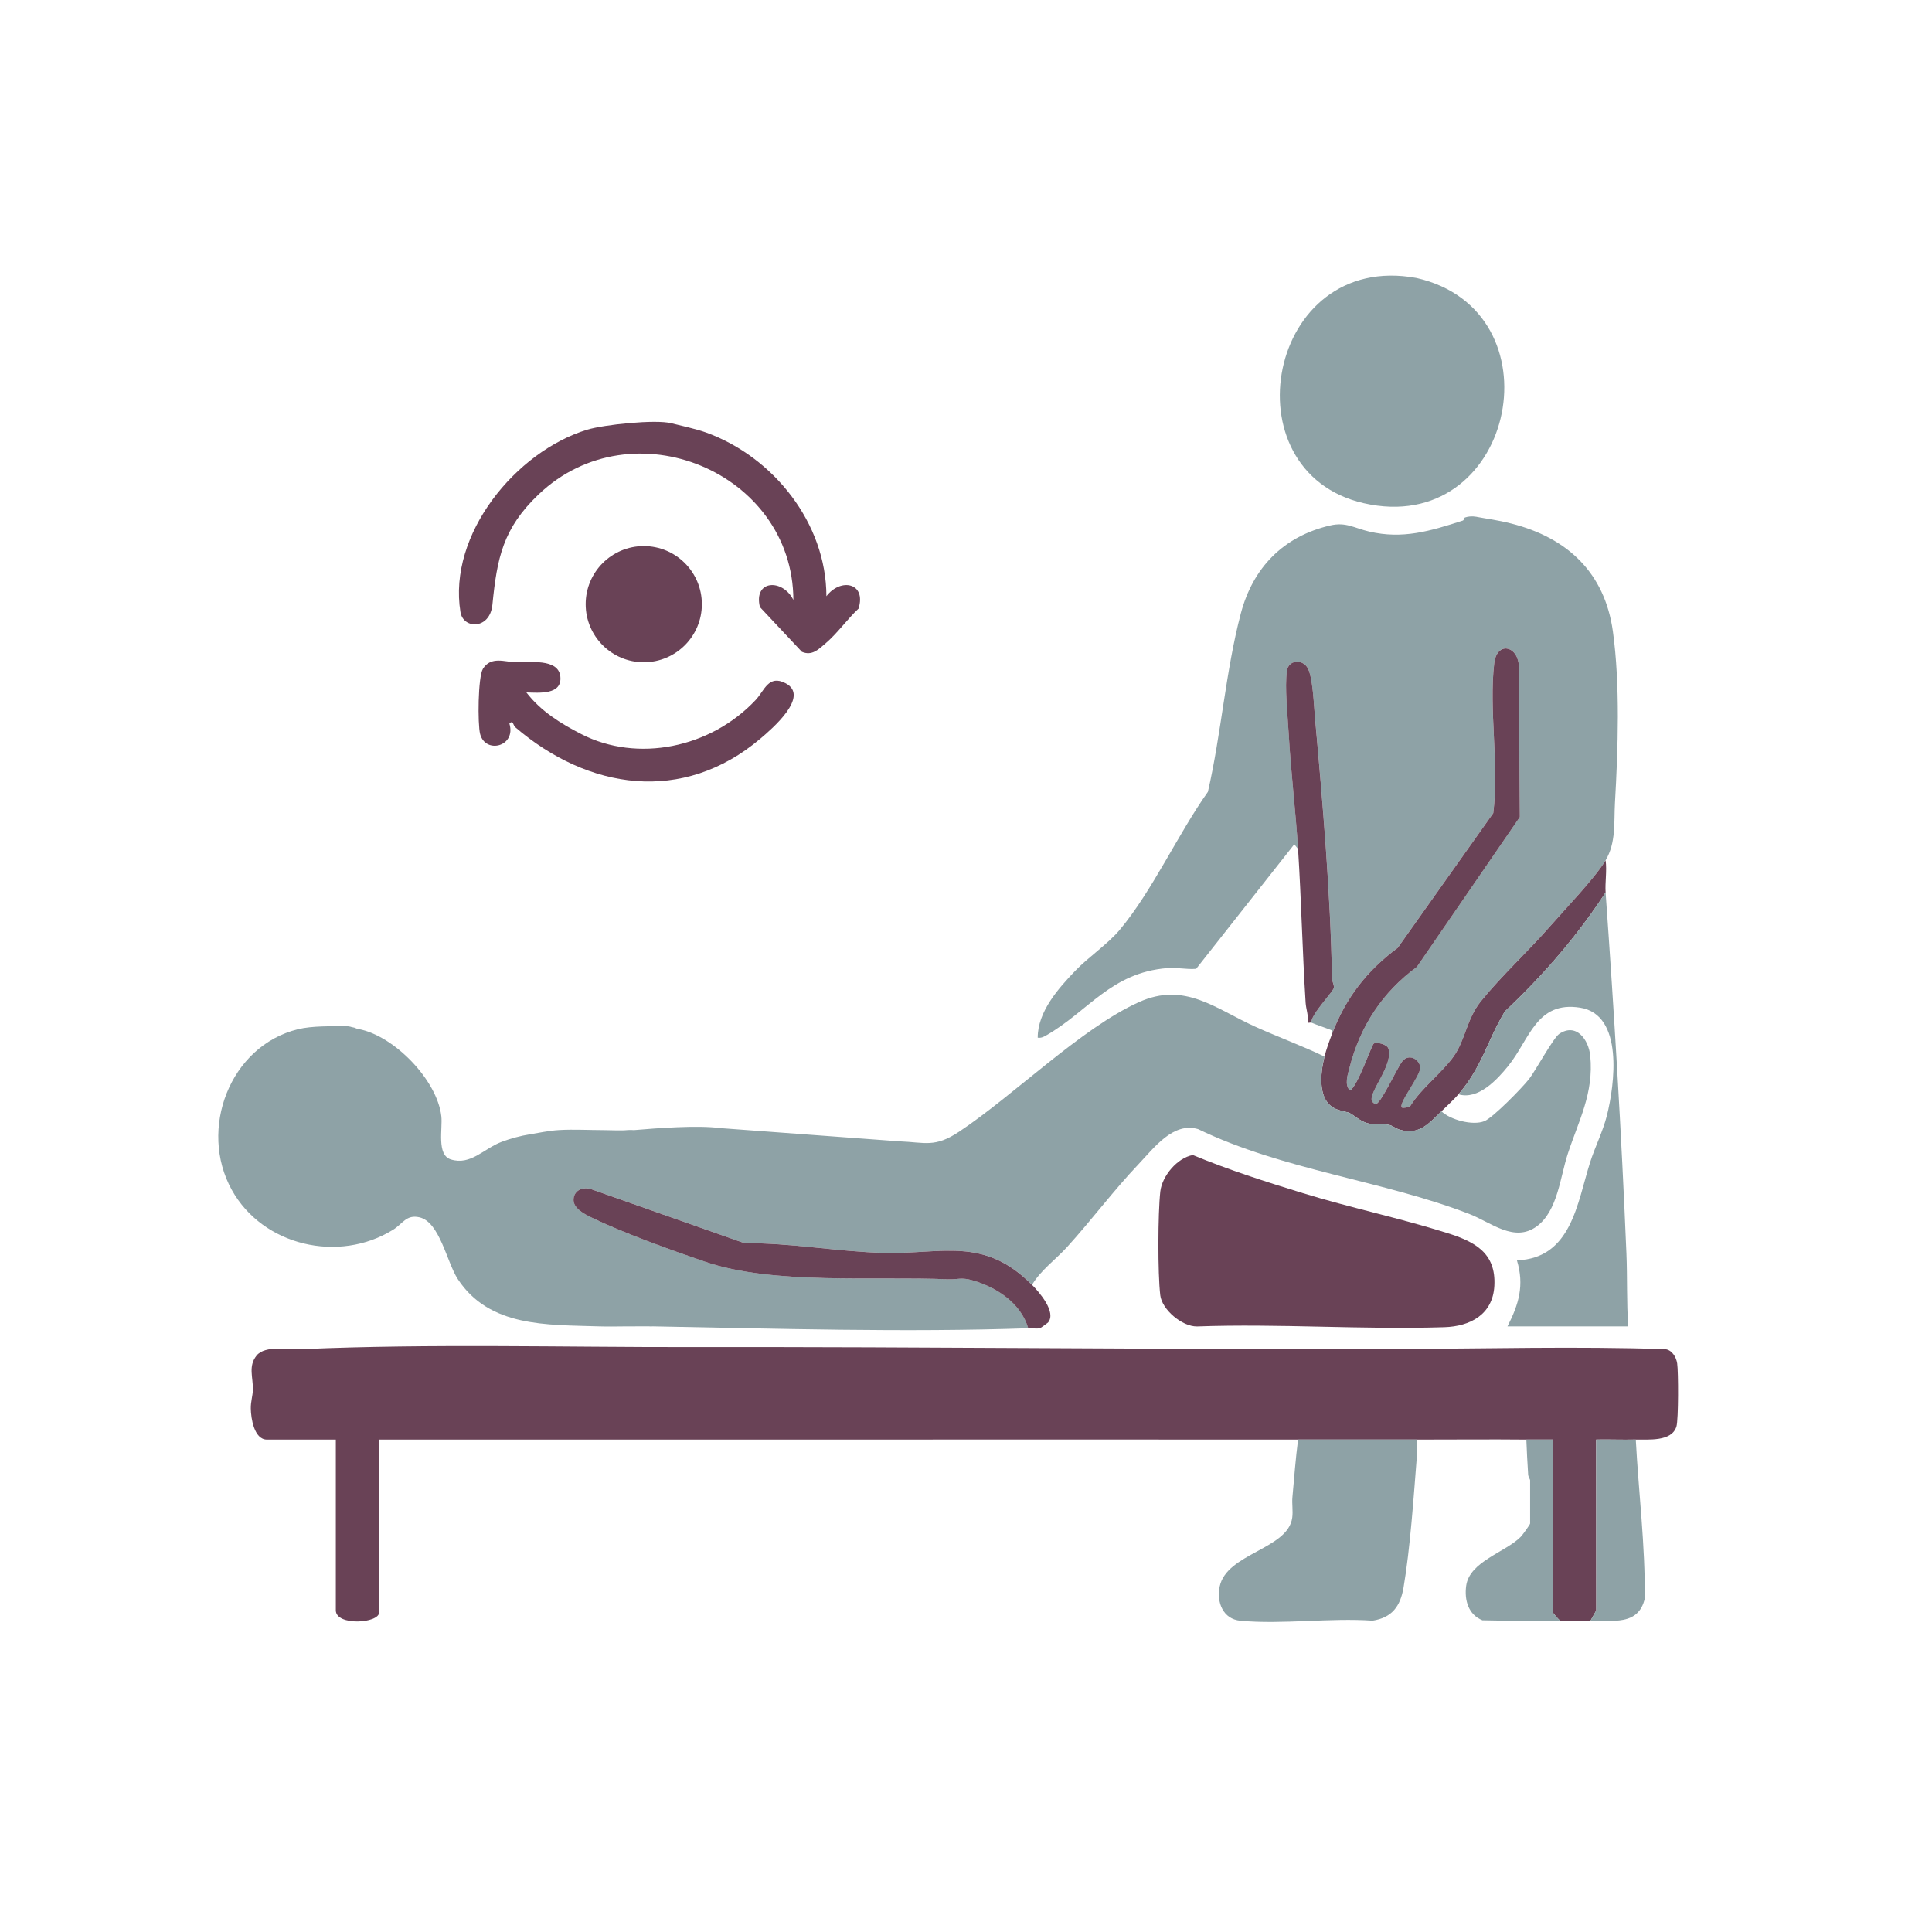 <?xml version="1.0" encoding="UTF-8"?>
<svg id="Ebene_1" data-name="Ebene 1" xmlns="http://www.w3.org/2000/svg" viewBox="0 0 1024 1024">
  <defs>
    <style>
      .cls-1 {
        fill: none;
      }

      .cls-2 {
        fill: #8ea2a6;
      }

      .cls-3 {
        fill: #694256;
      }
    </style>
  </defs>
  <path class="cls-1" d="M1024,0v1024H0V0h1024ZM750.77,147.34c-79.09-14.66-100.75,102.69-27.97,119.36,78.74,18.04,104.21-98.23,31.44-118.49-.97-.27-3.25-.83-3.47-.87h0ZM355.75,224.32c-7.38-4.28-35.7.74-44.51,3.42-37.68,11.46-73.93,55.33-67.18,96.7,1.48,9.06,15.59,9.37,16.93-3.96,2.47-24.68,5.53-40.43,24.52-58.48,49.7-47.24,134.76-11.8,135,55.99-5.63-11.35-21.29-10.8-17.74,3.75l22.25,23.73c5.33,2.29,8.8-1.28,12.51-4.45,6.46-5.51,11.36-12.68,17.52-18.47,4.26-13.73-9.49-16.41-17.04-6.56-.06-38.73-28.04-73.82-63.76-86.75-5.68-2.06-15.85-3.39-18.5-4.93h0ZM851,456c5.63-9.41,4.37-20.26,4.96-30.54,1.63-28.31,2.79-62.75-1.1-90.82-4.31-31.06-24.07-49.61-53.85-57.15-7.92-2.01-15.72-.55-20.36-1.46-.25-.05-.89-2.85-4.13-1.77-.67.22-.43,1.4-1.25,1.67-17.46,5.65-31.85,9.94-49.52,5.82-8.1-1.89-12.35-5.19-20.74-3.24-24.83,5.78-40.95,22.42-47.35,46.65-8.02,30.35-10.37,63.82-17.45,94.55-15.79,22.22-29.53,52.65-46.79,73.21-6.25,7.45-16.54,14.39-23.44,21.56-9.07,9.44-19.99,21.72-19.97,35.52,1.68.25,2.95-.32,4.36-1.13,22.45-12.8,34.44-33.34,64.26-35.74,5.54-.44,10.08.8,15.35.38l52.02-66.01,2,2.51c1.73,27.07,2.29,54.35,4.01,81.49.21,3.31,1.63,6.82,1.08,10.46.59.33,1.55-.12,1.91.05,2.21,1.02,10.43,3.78,10.88,4.14.38.31.13,1.29.12,1.86-1.4,3.64-3.07,8.25-4,12-11.99-5.77-24.55-10.35-36.68-15.82-21.21-9.57-37.34-23.99-61.68-13.03-30.51,13.73-66.23,49.35-95.31,68.69-12.91,8.58-17.86,5.62-31.83,5.09-2.31-.09-4.89,1.47-6.84,1.12-.77-.14-.2-1.87-2.09-2.12-6.84-.88-18.09-1.74-25.06-1.99-2.97-.1-7.07,1.44-8.85,1.11-.72-.14-.57-1.83-1.34-2.02-6.45-1.56-19.2.81-23.66.02-.77-.14-.19-1.86-2.09-2.12-6.86-.92-17.75,1.73-22.94,1.13-.73-.08-.14-1.87-2.06-2.13-11.82-1.6-33.35.04-45.57,1.08h-16c-7.65,0-15.99-.47-23.54-.04-5.68.32-11.1,1.56-15.69,2.28-4.87.76-10.4,2.27-15.01,4.02-9.35,3.54-16.27,12.56-26.81,9.29-7.69-2.38-4.29-16.37-5.06-22.94-2.24-19.2-25.02-42.65-43.85-46.18-1.8-.34-3.2.75-4.41.61-.8-.09-.2-2.13-2.07-2.13-7.74.03-18.2-.22-25.58,1.58-36.32,8.88-52.92,53.16-35.16,85.18,16.48,29.72,56.74,38.97,85.48,21.14,5.15-3.2,7.02-8.19,13.98-6.6,10.79,2.47,14.45,23.74,20.3,32.7,16.75,25.66,47.41,24.19,74.41,25.09,8.3.28,16.69-.18,25,0,.67.01,1.33-.01,2,0s1.33-.01,2,0c65.03,1.2,133.87,3.26,199,1,1.98-.07,4.49.38,6.28-.04.25-.06,4.01-2.78,4.18-2.97,4.69-5.42-4.63-16.12-8.45-19.99,4.45-7.65,12.52-13.39,18.51-19.99,12.98-14.28,24.66-30.02,37.97-44.03,8.19-8.62,18.36-22.51,31.56-18.53,44.9,21.74,98.42,27.33,143.94,45.06,11.29,4.4,23.61,15.21,35.51,6.48,11.1-8.14,12.4-26.02,16.48-38.52,5.68-17.38,13.87-32.07,11.89-51.86-.87-8.69-7.47-17.66-16.42-11.66-3.17,2.13-12.4,19.28-16.03,23.96s-19.07,20.48-23.68,22.32c-6.17,2.47-18.02-.7-22.74-5.24,2.5-2.42,6.91-6.58,9-9,10.42,3.07,20.41-7.62,26.42-15.08,11.39-14.15,14.9-34.48,38.02-30.86,23.39,3.66,18.31,41.01,14.26,57.14-2.15,8.56-6.3,16.61-8.97,25.03-6.78,21.37-9.84,50.7-38.73,51.77,3.99,13.25,1,23.22-5,34.99h64c-.92-12.8-.43-25.73-.96-38.54-2.64-63.84-6.51-128.01-11.04-191.46-.36-5.05.76-11.67,0-17h0ZM372,320.22c0-17-13.78-30.79-30.79-30.79s-30.79,13.78-30.79,30.79,13.78,30.79,30.79,30.79,30.79-13.78,30.79-30.79ZM279,367.01c6.82.17,19.05,1.87,18-8.42s-16.68-7.37-23.54-7.55c-5.81-.15-13.21-3.4-17.48,3.44-2.66,4.25-2.84,29.4-1.5,34.55,2.8,10.81,19.25,6.71,15.52-5.52,2.02-2.09,2,.99,3.06,1.9,38.7,33.22,88.8,40.89,129.96,6.11,6.2-5.24,26.45-22.57,13.36-29.38-9.07-4.72-11.21,3.92-15.86,8.88-23.96,25.53-62.69,33.3-92.35,18.11-11-5.63-21.53-12.17-29.16-22.11h-.01ZM690.63,632.41c-19.72-6.07-39.3-12.3-58.38-20.22-8.25,1.45-16.33,11.14-17.25,19.31-1.31,11.61-1.4,43.52-.02,55.03.91,7.58,11.53,16.63,19.49,16.51,43.56-1.58,87.55,1.78,131.04.4,13.73-.44,25.7-6.69,26.54-21.9.97-17.59-10.49-23.45-25.04-28.03-25.54-8.03-51.49-13.44-76.37-21.1h0ZM867,763c6.5-.16,19.04,1.28,21.55-6.95,1.09-3.57,1.06-29.08.38-33.49-.51-3.32-2.82-7.24-6.5-7.5-47.09-1.57-93.95-.25-140.98-.1-124.55.38-250.23-1.2-374.92-1-67.89.11-138.52-1.84-206,1.08-7.11.31-20.03-2.28-24.56,3.44s-1.8,11.41-1.94,18.07c-.07,3.26-1.15,6.24-1.1,9.99.08,5.16,1.75,16.46,8.56,16.46h36.5v90.5c0,8.38,23,7.02,23,1v-91.5c162.32.07,324.68-.1,487,0-1.3,10.1-2.06,20.36-2.99,30.51-.33,3.58.38,7.34-.1,10.9-2.24,16.73-34.82,18.83-38.46,36.53-1.72,8.36,1.78,17.26,11.01,18.11,22.2,2.04,47.51-1.62,70.05-.04,10.38-1.62,14.7-7.72,16.4-17.6,3.53-20.59,5.41-48.63,7.09-69.9.22-2.82-.11-5.68,0-8.49,19.31.02,38.69-.19,58,0,.25,6.16.55,12.38.96,18.54.09,1.29,1.04,2.61,1.04,2.96v23c0,.51-4.09,6.15-4.96,7.04-8.07,8.2-27.23,13.05-28.94,26.05-.99,7.48,1.13,15.2,8.62,18.21,13.75.31,27.55.32,41.29.21,5.32-.04,10.68.1,16,0,11.51-.23,25.39,2.87,28.76-11.74.29-28.12-3.27-56.2-4.76-84.26v-.03Z"/>
  <g>
    <g>
      <path class="cls-3" d="M355.75,224.32c4.13,1.07,12.82,2.87,18.5,4.93,35.72,12.93,63.7,48.02,63.76,86.75,7.55-9.86,21.3-7.17,17.04,6.56-6.17,5.79-11.07,12.96-17.52,18.47-3.71,3.17-7.18,6.74-12.51,4.45l-22.25-23.73c-3.54-14.55,12.12-15.1,17.74-3.75-.24-67.79-85.3-103.22-135-55.99-18.99,18.05-22.06,33.8-24.52,58.48-1.33,13.32-15.45,13.01-16.93,3.96-6.75-41.38,29.5-85.24,67.18-96.7,8.81-2.68,36.25-5.55,44.51-3.42h0Z"/>
      <path class="cls-3" d="M279,367.01c7.64,9.94,18.16,16.48,29.16,22.11,29.66,15.19,68.39,7.42,92.35-18.11,4.66-4.96,6.79-13.61,15.86-8.88,13.09,6.81-7.17,24.14-13.36,29.38-41.15,34.78-91.26,27.11-129.96-6.11-1.06-.91-1.04-3.99-3.06-1.9,3.73,12.23-12.72,16.33-15.52,5.52-1.34-5.15-1.16-30.3,1.5-34.55,4.27-6.83,11.67-3.58,17.48-3.44,6.86.18,22.53-2.27,23.54,7.55s-11.18,8.59-18,8.42h.01Z"/>
      <circle class="cls-3" cx="341.21" cy="320.22" r="30.79"/>
      <g>
        <path class="cls-2" d="M688,450l-2-2.51-52.02,66.01c-5.27.43-9.81-.82-15.35-.38-29.82,2.39-41.81,22.94-64.26,35.74-1.42.81-2.68,1.38-4.36,1.13-.02-13.8,10.9-26.08,19.97-35.52,6.89-7.17,17.18-14.11,23.44-21.56,17.26-20.56,31.01-50.99,46.79-73.21,7.08-30.72,9.44-64.19,17.45-94.55,6.4-24.23,22.51-40.87,47.35-46.65,8.4-1.95,12.65,1.35,20.74,3.24,17.66,4.12,32.06-.17,49.52-5.82.82-.27.58-1.45,1.25-1.67,3.25-1.07,6.34-.29,6.59-.24,4.64.91,9.98,1.47,17.9,3.47,29.77,7.54,49.54,26.09,53.85,57.15,3.9,28.07,2.73,62.51,1.1,90.82-.59,10.28.67,21.14-4.96,30.54s-21.63,26.03-29.49,35.01c-11.56,13.21-25.54,26.04-36.48,39.52-7.77,9.57-8.26,20.53-14.59,29.41-6.22,8.73-16.98,16.7-22.87,26.13-.78.94-4.17,1.31-4.56.93-2.09-2.03,10.17-17.31,9.74-21.36s-6.09-7.55-9.62-3c-2.51,3.24-11.09,21.81-13.65,22.36-1.02.22-2.16-.76-2.41-1.62-1.45-4.84,11.67-19.16,8.76-27.72-.73-2.16-6.18-3.53-7.71-2.54-1.18.76-8.57,22.82-12.62,24.86-3.06-2.96-1.19-8.4-.21-12.19,5.67-22,17.46-39.95,35.68-53.32l54.57-79.43-.64-81.45c-1.46-9.79-11.61-11.17-12.93-.11-2.94,24.61,2.69,54.33-.52,79.48l-50.61,71.39c-16.53,12.31-27.44,26.38-34.85,45.65.01-.57.26-1.55-.12-1.86-.45-.37-8.67-3.13-10.88-4.14-.04-4.57,11.82-16.57,12.01-18.52.14-1.55-.98-3.34-1-5-.74-44.27-4.99-93.66-9.01-137.98-.55-6.11-1.21-22.55-4.13-26.87s-9.97-3.78-10.76,1.92c-1.24,8.83.39,23.5.92,32.93,1.14,20.5,3.68,41.03,4.99,61.51v.02Z"/>
        <path class="cls-2" d="M750.77,147.34c.22.04,2.5.6,3.47.87,72.77,20.26,47.31,136.52-31.44,118.49-72.78-16.67-51.13-134.02,27.97-119.36h0Z"/>
        <path class="cls-3" d="M706,548c7.41-19.27,18.32-33.34,34.85-45.65l50.61-71.39c3.21-25.15-2.42-54.87.52-79.48,1.32-11.05,11.48-9.67,12.93.11l.64,81.45-54.57,79.43c-18.23,13.36-30.01,31.31-35.68,53.32-.98,3.79-2.85,9.23.21,12.19,4.05-2.04,11.44-24.1,12.62-24.86,1.54-.99,6.98.38,7.71,2.54,2.91,8.56-10.21,22.87-8.76,27.72.26.85,1.4,1.83,2.41,1.62,2.56-.54,11.13-19.12,13.65-22.36,3.53-4.55,9.18-1.18,9.62,3s-11.84,19.32-9.74,21.36c.4.39,3.79.02,4.56-.93,5.89-9.43,16.65-17.4,22.87-26.13,6.33-8.88,6.82-19.84,14.59-29.41,10.94-13.48,24.93-26.3,36.48-39.52,7.86-8.99,23.92-25.7,29.49-35.01.76,5.33-.36,11.95,0,17-15.14,23.3-33.24,44.06-53.42,63.08-9.48,15.84-12.03,29.39-24.58,43.92-2.09,2.42-6.5,6.58-9,9-6.68,6.45-11.84,12.84-22.22,9.72-1.97-.59-3.76-2.14-5.5-2.5-7.31-1.49-9.69,1.52-17.18-3.82-5.72-4.08-3.39-2.09-9.83-4.17-11.42-3.68-9.47-19.35-7.26-28.24.93-3.75,2.6-8.36,4-12h-.02Z"/>
        <path class="cls-3" d="M695,542c-.36-.17-1.32.28-1.91-.05.55-3.64-.87-7.15-1.08-10.46-1.72-27.14-2.28-54.42-4.01-81.49-1.31-20.48-3.84-41.01-4.99-61.51-.53-9.43-2.15-24.1-.92-32.93.8-5.69,7.76-6.36,10.76-1.92s3.58,20.76,4.13,26.87c4.02,44.32,8.28,93.7,9.01,137.98.03,1.66,1.15,3.45,1,5-.18,1.95-12.04,13.95-12.01,18.52h.02Z"/>
      </g>
    </g>
    <g>
      <g>
        <path class="cls-3" d="M867,763c-6.98.18-14.02-.13-21.01,0l.06,90.56-3.06,5.45c-5.32.1-10.68-.04-16,0-.9-.49-4-4.2-4-4.5v-91.5c-4.65-.03-9.35.05-14,0-19.31-.19-38.69.02-58,0-20.98-.02-42.02.01-63,0-162.32-.1-324.68.07-487,0v91.5c0,6.02-23,7.38-23-1v-90.5h-36.5c-6.81,0-8.48-11.31-8.56-16.46-.06-3.75,1.03-6.73,1.1-9.99.14-6.66-2.57-12.38,1.94-18.07s17.45-3.13,24.56-3.44c67.48-2.92,138.11-.98,206-1.08,124.69-.2,250.37,1.38,374.92,1,47.02-.14,93.89-1.47,140.98.1,3.67.26,5.99,4.18,6.5,7.5.67,4.4.71,29.91-.38,33.49-2.51,8.23-15.05,6.78-21.55,6.95h0Z"/>
        <path class="cls-2" d="M751,763c-.12,2.81.21,5.68,0,8.49-1.68,21.28-3.56,49.31-7.09,69.9-1.69,9.88-6.02,15.98-16.4,17.6-22.54-1.58-47.85,2.09-70.05.04-9.22-.85-12.73-9.75-11.01-18.11,3.65-17.7,36.23-19.79,38.46-36.53.48-3.57-.23-7.32.1-10.9.93-10.15,1.69-20.41,2.99-30.51,20.98.01,42.02-.02,63,0v.02Z"/>
        <path class="cls-2" d="M809,763c4.65.05,9.35-.03,14,0v91.5c0,.3,3.1,4.01,4,4.5-13.74.11-27.54.1-41.29-.21-7.49-3.01-9.6-10.72-8.62-18.21,1.71-13,20.87-17.85,28.94-26.05.87-.88,4.96-6.52,4.96-7.04v-23c0-.35-.96-1.67-1.04-2.96-.41-6.16-.71-12.38-.96-18.54h0Z"/>
        <path class="cls-2" d="M867,763c1.49,28.06,5.05,56.14,4.76,84.26-3.37,14.61-17.25,11.51-28.76,11.74l3.06-5.45-.06-90.56c6.98-.12,14.03.18,21.01,0h-.01Z"/>
      </g>
      <g>
        <path class="cls-2" d="M476.5,604.92c13.97.54,18.92,3.49,31.83-5.09,29.08-19.33,64.8-54.95,95.31-68.69,24.34-10.96,40.47,3.46,61.68,13.03,12.12,5.47,24.69,10.05,36.68,15.82-2.21,8.88-4.15,24.55,7.26,28.24,6.44,2.08,4.11.09,9.83,4.17,7.5,5.34,9.87,2.33,17.18,3.82,1.74.35,3.53,1.91,5.5,2.5,10.39,3.12,15.54-3.27,22.22-9.72,4.72,4.54,16.58,7.72,22.74,5.24,4.61-1.85,20.16-17.79,23.68-22.32s12.86-21.83,16.03-23.96c8.95-6,15.56,2.98,16.42,11.66,1.97,19.79-6.21,34.48-11.89,51.86-4.09,12.49-5.38,30.37-16.48,38.52-11.91,8.73-24.22-2.08-35.51-6.48-45.52-17.73-99.04-23.32-143.94-45.06-13.2-3.97-23.37,9.91-31.56,18.53-13.31,14.01-24.99,29.75-37.97,44.03-6,6.59-14.06,12.34-18.51,19.99-25.65-25.92-47.85-16.18-78.54-16.96-24.14-.61-49.45-5.36-73.85-5.15l-81.34-28.66c-4.27-1.34-8.94.51-9.25,5.33s5.63,7.83,9.3,9.62c16.91,8.24,42.35,17.38,60.45,23.55,36.26,12.37,89.78,7.6,128.79,9.3,5.15.22,6.83-1.25,13.26.65,12.7,3.76,25.29,12.05,29.2,25.3-65.13,2.26-133.97.2-199-1l-1.03.05-.97-.05c-.67-.01-1.33.01-2,0-7.88-.02-11.88.02-18.08.09-1.69.02-4.13-.02-6.92-.09-27.01-.9-57.66.57-74.41-25.09-5.85-8.96-9.51-30.23-20.3-32.7-6.96-1.6-8.83,3.4-13.98,6.6-28.75,17.83-69,8.59-85.48-21.14-17.75-32.01-1.15-76.3,35.16-85.18,7.37-1.8,17.84-1.54,25.58-1.58,1.87,0,2.65.52,3.45.61,1.21.14,1.22.57,3.02.9,18.83,3.53,41.61,26.98,43.85,46.18.77,6.57-2.64,20.56,5.06,22.94,10.54,3.26,17.46-5.75,26.81-9.29,4.61-1.75,10.15-3.26,15.01-4.02,4.59-.72,10.01-1.96,15.69-2.28,7.55-.43,15.89.04,23.54.04,3.99,0,8.91.34,12.36,0,1.72-.17,3.46.02,3.64,0,12.23-1.04,33.75-2.68,45.57-1.08"/>
        <path class="cls-3" d="M690.63,632.41c24.88,7.66,50.83,13.07,76.37,21.1,14.55,4.58,26.01,10.44,25.04,28.03-.84,15.21-12.8,21.47-26.54,21.9-43.49,1.38-87.48-1.98-131.04-.4-7.95.12-18.58-8.93-19.49-16.51-1.38-11.51-1.28-43.42.02-55.03.92-8.17,9-17.86,17.25-19.31,19.08,7.93,38.66,14.15,58.38,20.22h0Z"/>
        <path class="cls-2" d="M851,473c4.53,63.45,8.4,127.62,11.04,191.46.53,12.81.04,25.74.96,38.54h-64c6-11.78,9-21.74,5-34.99,28.89-1.07,31.96-30.4,38.73-51.77,2.67-8.43,6.82-16.47,8.97-25.03,4.05-16.13,9.13-53.48-14.26-57.14-23.12-3.62-26.63,16.7-38.02,30.86-6.01,7.46-15.99,18.15-26.42,15.08,12.55-14.53,15.1-28.07,24.58-43.92,20.18-19.02,38.28-39.78,53.42-63.08h0Z"/>
        <path class="cls-3" d="M547,681c3.83,3.87,13.14,14.57,8.45,19.99-.17.19-3.93,2.92-4.18,2.97-1.78.42-4.29-.03-6.28.04-3.91-13.25-16.5-21.55-29.2-25.3-6.43-1.9-8.11-.43-13.26-.65-39-1.7-92.53,3.07-128.79-9.3-18.1-6.18-43.54-15.31-60.45-23.55-3.66-1.79-9.61-4.84-9.3-9.62s4.98-6.68,9.25-5.33l81.34,28.66c24.4-.21,49.71,4.53,73.85,5.15,30.69.78,52.89-8.96,78.54,16.96l.03-.02Z"/>
      </g>
    </g>
  </g>
</svg>
